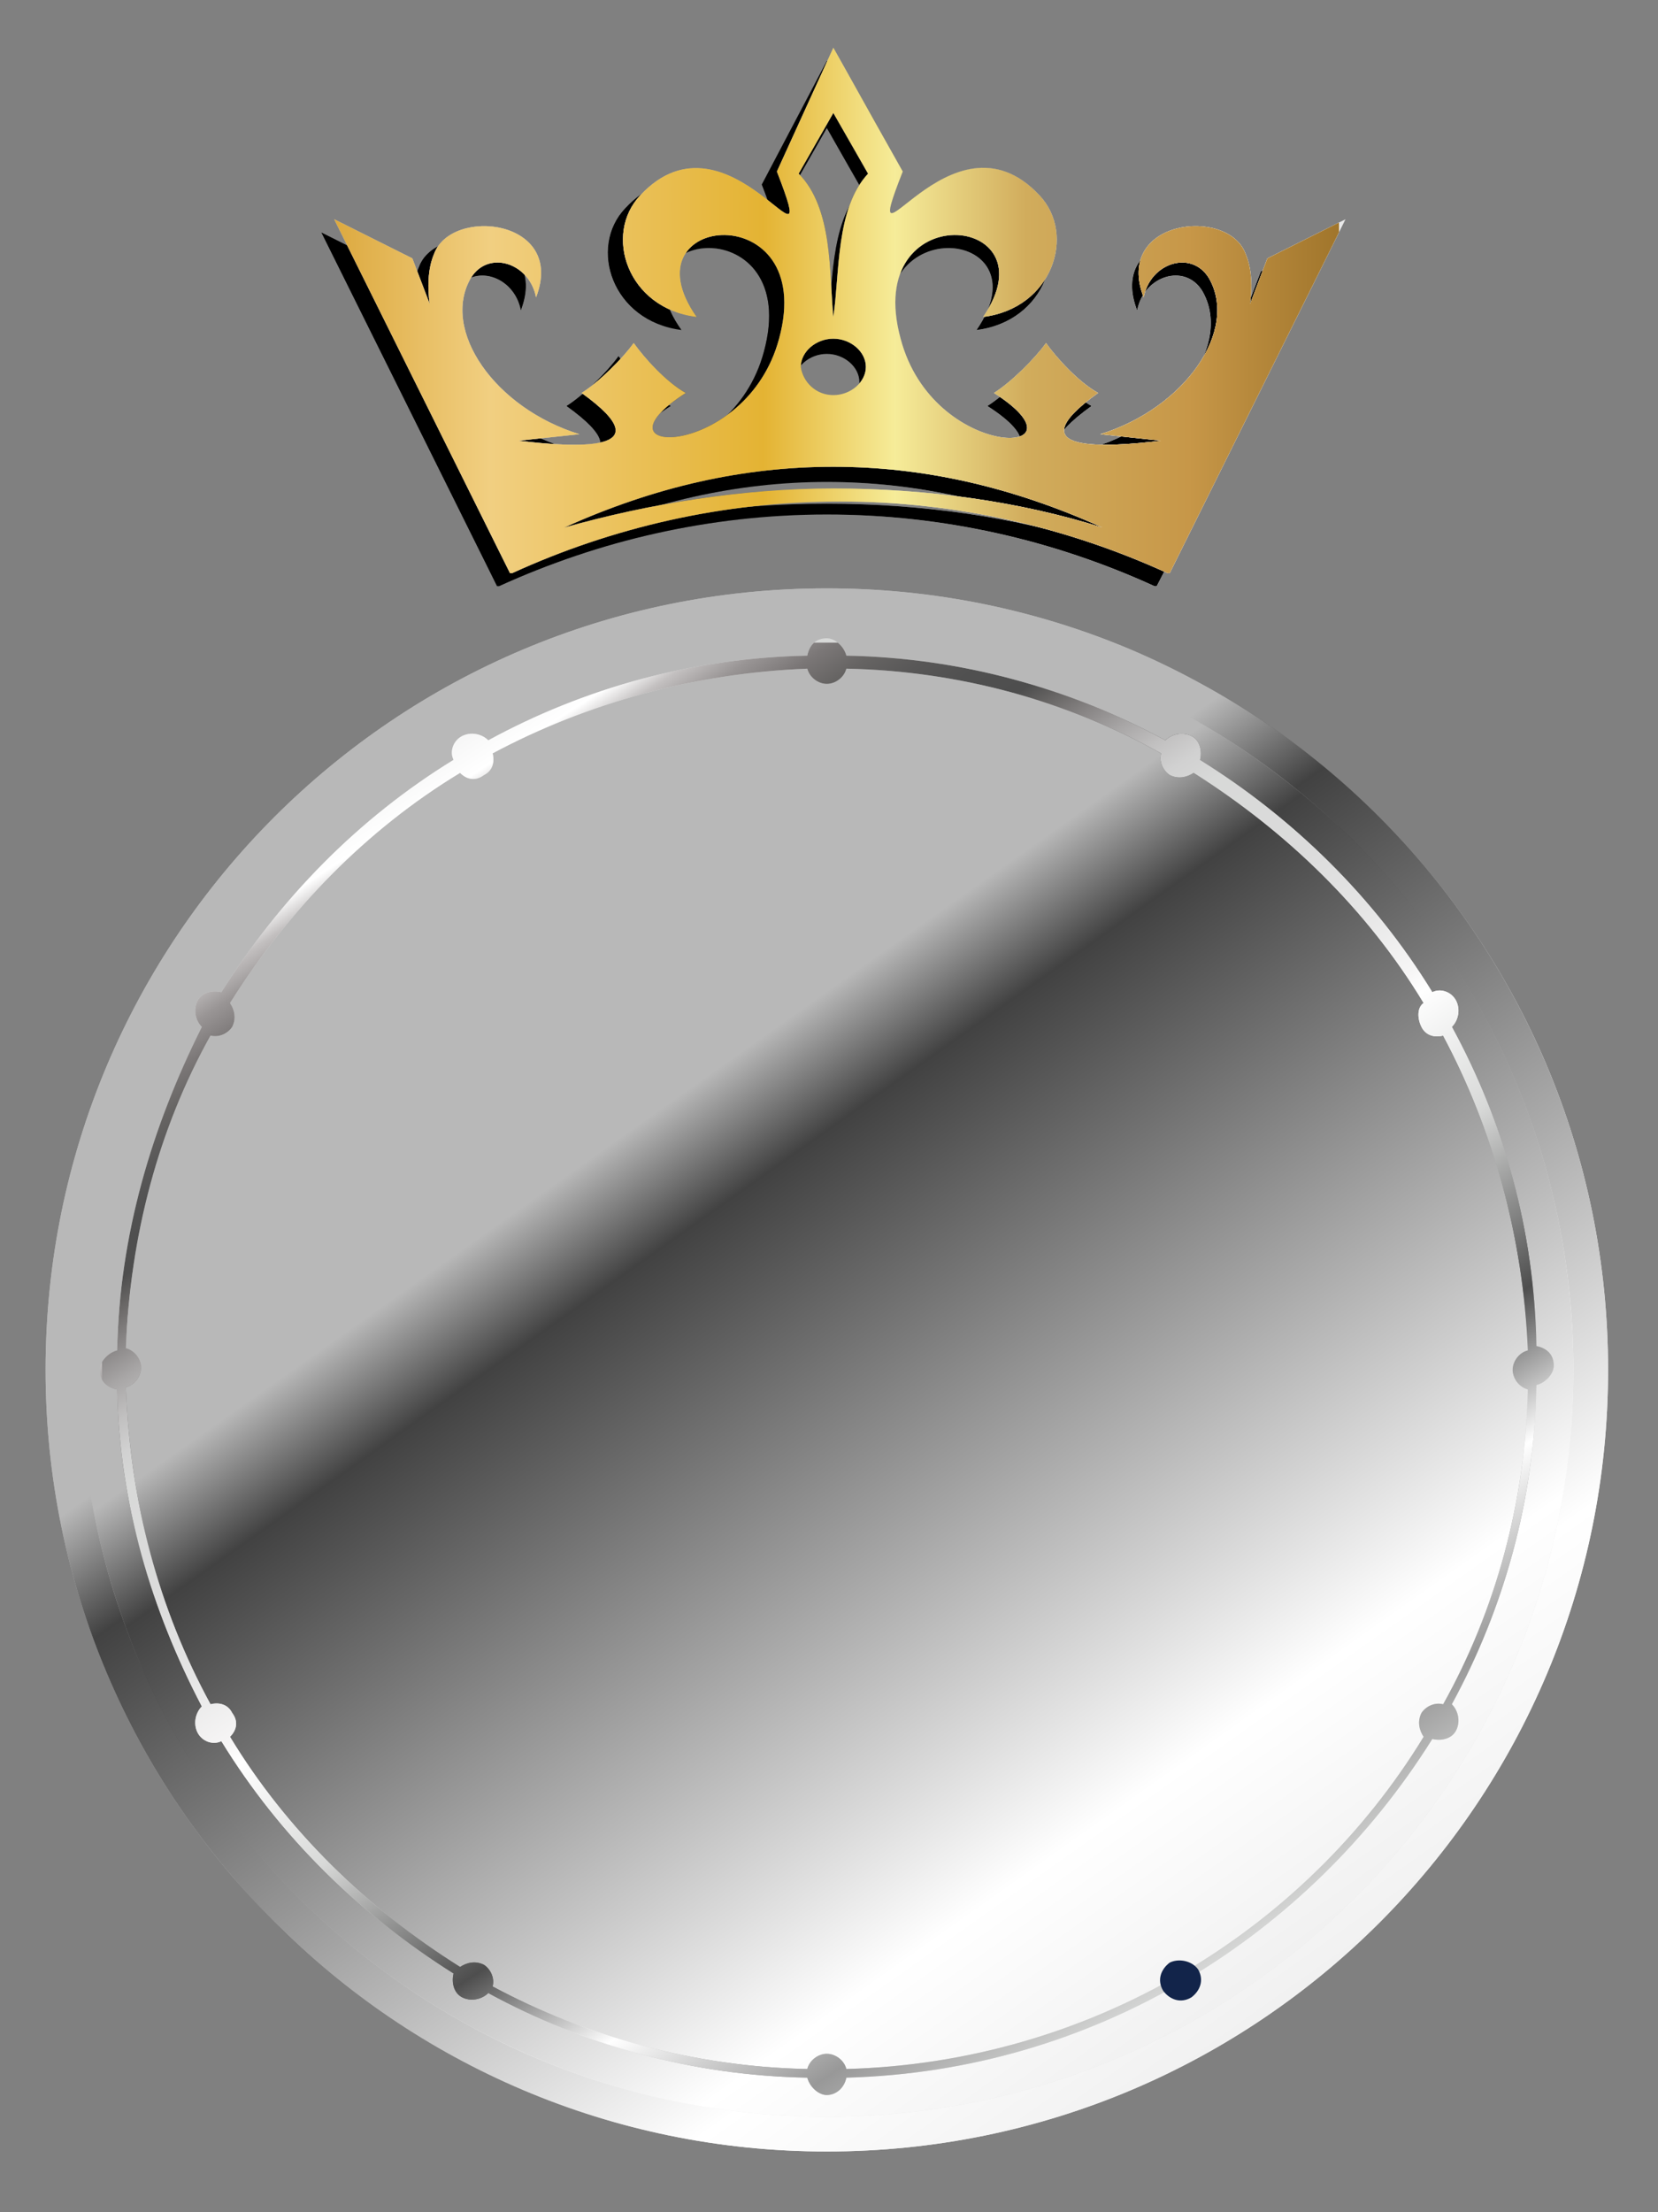 <?xml version="1.0" encoding="utf-8"?>
<!-- Generator: Adobe Illustrator 26.2.1, SVG Export Plug-In . SVG Version: 6.00 Build 0)  -->
<svg version="1.1" id="Layer_1" xmlns="http://www.w3.org/2000/svg" xmlns:xlink="http://www.w3.org/1999/xlink" x="0px" y="0px"
	 viewBox="0 0 76.4 101.9" style="enable-background:new 0 0 76.4 101.9;" xml:space="preserve">
<rect x="0" y="0" width="76.4" height="101.9" fill="#808080" stroke="none"/>
<style type="text/css">
	
		.st0{clip-path:url(#SVGID_00000001641057415245093500000002854380732407738003_);fill:url(#SVGID_00000033368093769354423870000018011228889106374321_);}
	
		.st1{clip-path:url(#SVGID_00000105397997174009046510000013556334609618953140_);fill:url(#SVGID_00000132800249181434843510000012284175355557740222_);}
	
		.st2{clip-path:url(#SVGID_00000093159631330316523890000007628327205613098382_);fill:url(#SVGID_00000109014787258121660350000009269436648233074361_);}
	
		.st3{clip-path:url(#SVGID_00000084502192806734649170000002041392040214756505_);fill:url(#SVGID_00000175318457135914536980000016726411565497093295_);}
	.st4{fill-rule:evenodd;clip-rule:evenodd;fill:url(#SVGID_00000093865216295969951910000011590981028784165010_);}
	.st5{fill-rule:evenodd;clip-rule:evenodd;fill:#010101;}
	.st6{fill-rule:evenodd;clip-rule:evenodd;fill:#818181;}
	.st7{fill-rule:evenodd;clip-rule:evenodd;fill:#333333;}
	.st8{fill-rule:evenodd;clip-rule:evenodd;fill:#1A1A1A;}
	
		.st9{clip-path:url(#SVGID_00000030451753158866474360000016631466969523969725_);fill:url(#SVGID_00000115497603354362693380000012174358570255770274_);}
	
		.st10{clip-path:url(#SVGID_00000076599459024323141950000004469858047391402881_);fill:url(#SVGID_00000016762906297769637010000014133202328897050045_);}
	
		.st11{clip-path:url(#SVGID_00000112614783796160612620000014769934196171062413_);fill:url(#SVGID_00000026137299889711045730000007241962436765179800_);}
	.st12{fill-rule:evenodd;clip-rule:evenodd;fill:#12244A;}
	
		.st13{clip-path:url(#SVGID_00000181779510601968074830000015399234334478340784_);fill:url(#SVGID_00000068662730830830043480000017840556524507186353_);}
	.st14{clip-path:url(#SVGID_00000156574474704578603230000011004819891655697066_);}
	
		.st15{clip-path:url(#SVGID_00000134241857918482318060000018174966640337424308_);fill:url(#SVGID_00000168091892767769654230000000462965491541012355_);}
	
		.st16{clip-path:url(#SVGID_00000041288630713041836420000008087303985485960322_);fill:url(#SVGID_00000035521516865203638000000002416733469926280383_);}
</style>
<g>
	<g>
		<defs>
			<path id="SVGID_1_" d="M38.1,93.9C55.1,93.9,69,80.1,69,63.1S55.1,32.2,38.1,32.2C21,32.2,7.2,46,7.2,63.1S21,93.9,38.1,93.9
				 M38.1,94.4c17.3,0,31.3-14,31.3-31.3c0-17.3-14-31.3-31.3-31.3c-17.3,0-31.3,14-31.3,31.3C6.8,80.3,20.8,94.4,38.1,94.4z"/>
		</defs>
		
			<linearGradient id="SVGID_00000065796949822076857980000001818341330315166905_" gradientUnits="userSpaceOnUse" x1="23.967" y1="43.115" x2="53.477" y2="84.785">
			<stop  offset="0.297" style="stop-color:#B8B8B8"/>
			<stop  offset="0.364" style="stop-color:#424242"/>
			<stop  offset="0.79" style="stop-color:#FFFFFF"/>
			<stop  offset="1" style="stop-color:#E8E8E8"/>
		</linearGradient>
		
			<use xlink:href="#SVGID_1_"  style="overflow:visible;fill-rule:evenodd;clip-rule:evenodd;fill:url(#SVGID_00000065796949822076857980000001818341330315166905_);"/>
		<clipPath id="SVGID_00000154385283300860594090000016189416198110392742_">
			<use xlink:href="#SVGID_1_"  style="overflow:visible;"/>
		</clipPath>
		
			<linearGradient id="SVGID_00000052825889387213942900000008502946057605086649_" gradientUnits="userSpaceOnUse" x1="18.402" y1="35.257" x2="59.537" y2="93.342">
			<stop  offset="0.297" style="stop-color:#B8B8B8"/>
			<stop  offset="0.364" style="stop-color:#424242"/>
			<stop  offset="0.79" style="stop-color:#FFFFFF"/>
			<stop  offset="1" style="stop-color:#E8E8E8"/>
		</linearGradient>
		
			<rect x="6.8" y="31.8" style="clip-path:url(#SVGID_00000154385283300860594090000016189416198110392742_);fill:url(#SVGID_00000052825889387213942900000008502946057605086649_);" width="62.6" height="62.6"/>
	</g>
	<g>
		<defs>
			<path id="SVGID_00000129198280026113223010000006995958669547204739_" d="M38,92.2c16.1,0,29.1-13,29.1-29c0-16-13-29-29.1-29
				s-29.1,13-29.1,29C8.9,79.2,21.9,92.2,38,92.2 M38,92.9c16.5,0,29.8-13.3,29.8-29.8S54.5,33.4,38,33.4
				c-16.5,0-29.8,13.3-29.8,29.8S21.5,92.9,38,92.9z"/>
		</defs>
		
			<linearGradient id="SVGID_00000158733106600934980880000018409290177771091894_" gradientUnits="userSpaceOnUse" x1="24.537" y1="44.148" x2="52.623" y2="83.807">
			<stop  offset="0.297" style="stop-color:#B8B8B8"/>
			<stop  offset="0.364" style="stop-color:#424242"/>
			<stop  offset="0.79" style="stop-color:#FFFFFF"/>
			<stop  offset="1" style="stop-color:#E8E8E8"/>
		</linearGradient>
		
			<use xlink:href="#SVGID_00000129198280026113223010000006995958669547204739_"  style="overflow:visible;fill-rule:evenodd;clip-rule:evenodd;fill:url(#SVGID_00000158733106600934980880000018409290177771091894_);"/>
		<clipPath id="SVGID_00000101782601997080626590000014508682498347498629_">
			<use xlink:href="#SVGID_00000129198280026113223010000006995958669547204739_"  style="overflow:visible;"/>
		</clipPath>
		
			<linearGradient id="SVGID_00000114031500422470177270000011452019089648348338_" gradientUnits="userSpaceOnUse" x1="19.239" y1="36.666" x2="58.395" y2="91.958">
			<stop  offset="0.297" style="stop-color:#B8B8B8"/>
			<stop  offset="0.364" style="stop-color:#424242"/>
			<stop  offset="0.79" style="stop-color:#FFFFFF"/>
			<stop  offset="1" style="stop-color:#E8E8E8"/>
		</linearGradient>
		
			<rect x="8.1" y="33.4" style="clip-path:url(#SVGID_00000101782601997080626590000014508682498347498629_);fill:url(#SVGID_00000114031500422470177270000011452019089648348338_);" width="59.7" height="59.5"/>
	</g>
	<g>
		<g>
			<defs>
				<path id="SVGID_4_" d="M38,35.2c-15.4,0-27.9,12.5-27.9,27.9S22.6,90.9,38,90.9c15.4,0,27.9-12.5,27.9-27.9S53.4,35.2,38,35.2"
					/>
			</defs>
			
				<linearGradient id="SVGID_00000141454325504164049300000015335637364628163495_" gradientUnits="userSpaceOnUse" x1="51.821" y1="70.981" x2="26.259" y2="56.222">
				<stop  offset="0" style="stop-color:#482C15"/>
				<stop  offset="3.000000e-02" style="stop-color:#F1CF81"/>
				<stop  offset="0.1" style="stop-color:#A7722A"/>
				<stop  offset="0.14" style="stop-color:#FADD85"/>
				<stop  offset="0.22" style="stop-color:#DA9F43"/>
				<stop  offset="0.34" style="stop-color:#8F5A24"/>
				<stop  offset="0.5" style="stop-color:#D8A74D"/>
				<stop  offset="0.66" style="stop-color:#F5E380"/>
				<stop  offset="0.72" style="stop-color:#DAC163"/>
				<stop  offset="0.83" style="stop-color:#A0752B"/>
				<stop  offset="1" style="stop-color:#664319"/>
			</linearGradient>
			
				<use xlink:href="#SVGID_4_"  style="overflow:visible;fill-rule:evenodd;clip-rule:evenodd;fill:url(#SVGID_00000141454325504164049300000015335637364628163495_);"/>
			<clipPath id="SVGID_00000061468737818969460610000006644132024006415013_">
				<use xlink:href="#SVGID_4_"  style="overflow:visible;"/>
			</clipPath>
			
				<linearGradient id="SVGID_00000040543796118183419230000004936850682999262655_" gradientUnits="userSpaceOnUse" x1="56.871" y1="73.896" x2="21.959" y2="53.74">
				<stop  offset="0" style="stop-color:#482C15"/>
				<stop  offset="3.000000e-02" style="stop-color:#F1CF81"/>
				<stop  offset="0.1" style="stop-color:#A7722A"/>
				<stop  offset="0.14" style="stop-color:#FADD85"/>
				<stop  offset="0.22" style="stop-color:#DA9F43"/>
				<stop  offset="0.34" style="stop-color:#8F5A24"/>
				<stop  offset="0.5" style="stop-color:#D8A74D"/>
				<stop  offset="0.66" style="stop-color:#F5E380"/>
				<stop  offset="0.72" style="stop-color:#DAC163"/>
				<stop  offset="0.83" style="stop-color:#A0752B"/>
				<stop  offset="1" style="stop-color:#664319"/>
			</linearGradient>
			
				<rect x="10.2" y="35.2" style="clip-path:url(#SVGID_00000061468737818969460610000006644132024006415013_);fill:url(#SVGID_00000040543796118183419230000004936850682999262655_);" width="55.7" height="55.7"/>
		</g>
		<g>
			<defs>
				<path id="SVGID_3_" d="M38,36.3c-14.7,0-26.7,11.9-26.7,26.7S23.3,89.7,38,89.7c14.7,0,26.7-11.9,26.7-26.7S52.7,36.3,38,36.3"
					/>
			</defs>
			
				<linearGradient id="SVGID_00000054950348387256090230000009828024756443054247_" gradientUnits="userSpaceOnUse" x1="11.354" y1="63.01" x2="64.676" y2="63.01">
				<stop  offset="0" style="stop-color:#DCA83D"/>
				<stop  offset="0.16" style="stop-color:#D99E3A"/>
				<stop  offset="0.54" style="stop-color:#F3F3BA"/>
				<stop  offset="0.56" style="stop-color:#F6EC99"/>
				<stop  offset="0.69" style="stop-color:#D6B767"/>
				<stop  offset="0.85" style="stop-color:#D1AC5C"/>
				<stop  offset="1" style="stop-color:#E0C77D"/>
			</linearGradient>
			
				<use xlink:href="#SVGID_3_"  style="overflow:visible;fill-rule:evenodd;clip-rule:evenodd;fill:url(#SVGID_00000054950348387256090230000009828024756443054247_);"/>
			<clipPath id="SVGID_00000134208514345009348430000013397225872431117501_">
				<use xlink:href="#SVGID_3_"  style="overflow:visible;"/>
			</clipPath>
			
				<linearGradient id="SVGID_00000027562627821374517220000015825184554167169712_" gradientUnits="userSpaceOnUse" x1="11.354" y1="63.01" x2="64.676" y2="63.01">
				<stop  offset="0" style="stop-color:#DCA83D"/>
				<stop  offset="0.16" style="stop-color:#D99E3A"/>
				<stop  offset="0.54" style="stop-color:#F3F3BA"/>
				<stop  offset="0.56" style="stop-color:#F6EC99"/>
				<stop  offset="0.69" style="stop-color:#D6B767"/>
				<stop  offset="0.85" style="stop-color:#D1AC5C"/>
				<stop  offset="1" style="stop-color:#E0C77D"/>
			</linearGradient>
			
				<rect x="11.4" y="36.3" style="clip-path:url(#SVGID_00000134208514345009348430000013397225872431117501_);fill:url(#SVGID_00000027562627821374517220000015825184554167169712_);" width="53.3" height="53.3"/>
		</g>
		
			<linearGradient id="SVGID_00000095297090773714778150000005461586496634823858_" gradientUnits="userSpaceOnUse" x1="42.521" y1="72.722" x2="42.521" y2="72.722">
			<stop  offset="0" style="stop-color:#DCA83D"/>
			<stop  offset="0.16" style="stop-color:#D99E3A"/>
			<stop  offset="0.3" style="stop-color:#A46C29"/>
			<stop  offset="0.49" style="stop-color:#8F5824"/>
			<stop  offset="0.88" style="stop-color:#D1AC5C"/>
			<stop  offset="1" style="stop-color:#E0C77D"/>
		</linearGradient>
		<path style="fill-rule:evenodd;clip-rule:evenodd;fill:url(#SVGID_00000095297090773714778150000005461586496634823858_);" d="
			M42.5,72.7"/>
	</g>
	<g>
		<path class="st5" d="M18,74.5c0-0.2-0.1-0.2-0.1-0.8c0-0.3,0-0.7,0.1-1.1c0.1-0.4,0.3-0.7,0.6-1c0-0.1,0-0.2,0-0.3v0l0,0
			c0-0.5,0.2-0.9,0.4-1.2c-1.2,0.7-2.3,1.3-3.5,2c-0.1,0-0.2,0.1-0.3,0.1c-0.8,0.2-1.4-0.5-1.8-1.1c-0.3-0.6-0.6-1.5-0.1-2.1
			c0.1-0.1,0.2-0.2,0.3-0.2c2-1.1,4-2.3,6.1-3.5c0-0.2,0-0.3,0-0.5c0-1.1,1.5-2.3,2.5-1.9c0.3,0.1,0.5,0.2,0.8,0.3
			c-0.1-0.2-0.1-0.4-0.2-0.6c0,0,0-0.1,0-0.1c-0.1,0-0.2,0-0.3,0c-0.5,0-0.9-0.1-1.3-0.4c-0.6-0.5-0.8-1.2-0.6-1.9
			c0.2-1.2,0.4-2.4,0.7-3.6c0-0.1,0.1-0.3,0.1-0.4c0,0,0,0,0,0c-0.3-0.2-0.7-0.4-0.9-0.7c-1,0.6-2.1,0.8-3.3,0.6
			c-0.6-0.1-1.2-0.4-1.4-1c-0.2-0.7,0.2-1.4,0.7-1.9c0.8-0.8,1.7-1.6,2.5-2.5c-0.2-3.4-0.4-6.9-0.6-10.3c-0.1-1.8,0.5-2.6,2-3.4
			c5.1-2.7,10.5-4.2,16.2-4.6c0.9-0.1,2-0.1,2.8,0.3c0.7,0.4,1.2,1,1.4,1.8c0.9,2.6,1.9,5.2,2.8,7.8c0.5,0,1-0.1,1.4-0.1
			c0.6,0,1.4-0.2,1.9,0.3c0.6,0.6,0.4,1.5,0.2,2.1c-0.4,1.4-1.4,2.4-2.6,3.2c0.1,1.2,0,2.3-0.5,3.5c-0.3,0.8-0.3,1.5-0.1,2.3
			c0.4,1.4,0.8,2.8,1.2,4.2c0.2-0.1,0.5-0.1,0.7-0.2c0.5-0.1,1.1-0.2,1.6,0.1c0.4,0.3,0.5,0.7,0.6,1.1c0.3,0,0.6,0.1,0.9,0.3
			c0.2,0.2,0.3,0.5,0.5,0.8c0.2,0.4,0.4,0.8,0.5,1.2c0.1,0.2,0.2,0.5,0.3,0.7c0.3,0.5,0.7,1,1,1.5c0.4,0.5,0.8,1.1,1.3,1.5
			c0.6,0.6,1.1,1.1,1.7,1.7c0,0,0.9,0.8,1.9,2.1c1.9,2.3,3.7,6.4,4,7.1c0,0,0.1,0.4,0.1,0.4c0,0,0,0.2,0,0.2
			c0.1,0.5,0.2,1.1,0.2,1.7c0,0.8-0.1,1.4-0.2,2c-0.5,0.7-10.3,13-25.6,11.2c-11.5-1.3-18-9.7-19.2-11.2c-0.1-0.2-0.3-0.6-0.6-1
			c-0.4-0.7-0.6-1.2-0.5-1.5c0.1-0.5,0.4-0.8,0.9-1.2C16.8,75.2,17.9,75.2,18,74.5z"/>
		<path class="st6" d="M20.6,68.2c0.2-0.4,0.6-0.7,0.9-0.8c0.2-0.1,0.5,0.1,0.7,0.2c-0.2,0-0.4,0-0.6,0.1c-0.4,0.1-0.8,0.5-0.9,0.8
			c-0.1,0.2-0.1,0.3-0.1,0.5C20.6,68.8,20.6,68.7,20.6,68.2"/>
		<path class="st6" d="M22.7,68c-0.5-1-1.8-2.5-2.1-2.4c-0.1-0.3-0.1-0.5-0.1-0.9c0-0.6,0.9-1.3,1.5-1.1c-0.3,0-0.6,0.1-0.8,0.4
			c0.7-0.2,0.8-0.1,1.1,0.1c-1.4,0.1-1.2,0.8-0.9,1.7c0.1,0.4,0.6,0.2,1.2-0.2c-0.6,0.9-0.3,0.9,0.3,1.9c2.2,0.7,1.2,1.6-0.3,1
			c-0.7-0.3-1.2,0.6-1.3,1.1c-0.1,0.6-0.3,0.8-0.9,0.9c-0.9,0.2-0.7,1.5-0.3,3.3c-0.5-1-0.8-1.3-1-0.9c-0.2,0.4-0.3,1-0.2,1.8
			c-0.3-1.7-0.2-1.8,0.5-2.8v-0.5c0-0.6,0.4-1,0.9-1.1c0.4-0.1,0.6-0.3,0.5-0.7c0.1-0.3,0.1-0.3,0.3-0.6C21.6,68.1,21.5,68,22.7,68"
			/>
		<path class="st7" d="M48.8,60.3c0.9,2,0.8,1.8,2,3.5c2.4,3.3,5.7,4.1,8.9,12.5c-0.9-1.8-2.2-3.1-3.8-4.1c1.6,1.6,3,3.8,3.8,7V80
			h-1.1c-2.1-5.3-5.5-7.8-8.9-7.6c3.5,0.2,6.8,3.4,7.2,7.6h-0.3c-0.9-4.1-4.4-7-6.9-6.9c-4.4,0.3-7.8,3.5-9.5,6.9h-0.6
			c0.4-1.4,1.1-2.8,2.5-4.2c-2.1,1.4-3.5,2.6-4.7,4.2h-1c2.2-4.6,4.6-7.3,10.2-10.6c1.1-0.6,3.5-0.6,5.2-0.6
			c-1.7-0.3-4.2-0.6-5.7,0.1c-4.4,2-6.6,3.7-9.5,6.5c1.2-2.3,2.9-4.6,5.4-6.6c-3.7,2.3-7.8,5.4-10.4,7.9c1.4-1.6,1.9-2,3.2-3.2
			c1.5-1.3-3.1-2.3-0.5-4c4.5-2.9,8.9-5.9,13.4-8.8C48.2,60.2,48.4,60.1,48.8,60.3"/>
		<path class="st7" d="M46.1,58.4c1-0.2,1.1-0.2,1.3,0.7l0.1,0.5l-2.8,1.5c0.3-0.2,0.6-0.4,0.7-0.7c-1.3,0.2,0.3-1.9-0.6-1.4
			c-3.3,2.1-6.4,4.1-9.7,6.2c-0.7,0.4-0.9,0.6-0.8,1.4c0.1,0.5,0.1,0.8,0.2,1.4l-0.5-1.5c-0.3-0.7-0.2-0.9,0.5-1.3l10.1-6.4
			C45.2,58.6,45.6,58.5,46.1,58.4"/>
		<path class="st6" d="M38.3,51.5c-1-1.5-2.2-1.4-3.8-0.1c1.3-0.7,2.6-1.5,3.6,0.3c0.9,1.7,0.1,3.3-1.1,5.3
			C38.5,55.2,39.3,53.1,38.3,51.5"/>
		<path class="st6" d="M43.6,46.8c0.1,0.2,0.1,0.4,0.2,0.6c0.2,1.1,0.2,2.2-0.4,3.6c-0.4,1-0.4,1.9-0.1,2.8c0.5,1.7,0.8,2.7,1.2,4.4
			c-0.9-2.6-1-2.9-1.5-4.4c-0.3-0.9-0.2-1.9,0.1-3C43.3,50.3,44.1,49.3,43.6,46.8"/>
		<path class="st7" d="M19.7,47.8c-0.1-2.6-0.3-4.8-0.4-7.4c-0.1-1.5,0.3-2,1.6-2.6c4.7-2.5,10-4,15.9-4.5c-5.1,0.8-9.9,2-12.5,3.5
			c-8,4.7,4.5,6-3.4,10.3c1.4-0.3,2-0.4,3.7-0.6C22.9,46.8,21.3,47.3,19.7,47.8"/>
		<path class="st7" d="M19.9,50.4c0-0.7-0.1-1.2-0.1-1.9c1.9-0.9,4-1.4,6.1-1.8c-2.1,0.6-3.4,1-4.9,1.6c2-0.5-0.8,1.6,1.1,1.1
			C21.4,49.7,20.6,50,19.9,50.4"/>
		<path class="st6" d="M14.7,71.1c-0.5-0.2-1.2-1.5-0.7-1.8c1.9-1.1,3.8-2.2,5.7-3.3c-1.4,1-2.9,1.9-4.3,2.9
			c-0.6,0.4-0.8,1.8-1.3,0.8C14.1,70.2,14.3,70.7,14.7,71.1"/>
		<path class="st7" d="M20.2,75.8c-3.4,3.5,2.1,2.1,1.5,4.1h-5c-0.2-0.5-0.5-0.9-0.8-1.4c-0.5-1-0.6-1.1,0.2-1.7
			c0.9-0.7,1.8-1.3,2.8-1.9c3.9-2,7.3-3,9.9-1.8c-2.9-0.8-8,1-12.2,4.1C18,76.5,19.3,75.9,20.2,75.8"/>
		<path class="st6" d="M48.8,60.4L48.8,60.4c-0.2,0-0.3,0-0.6,0.2c-4.7,2.9-9.4,5.9-14.1,8.8c4.5-2.9,8.9-5.9,13.4-8.8
			c0.6-0.4,0.8-0.5,1.2-0.3L48.8,60.4z"/>
		<path class="st8" d="M40.2,80c3-7.1,9.4-9.4,13.6-6.9C52.9,72.4,52,72,51,71.7c4.3,0.4,7.1,3,8.7,7.5V80c0,0.3-0.3,0.5-0.6,0.5
			c-0.3,0-0.5-0.2-0.5-0.5c-0.2-0.8-1.2-3.6-3.9-5.8c-1.5-1.3-3.3-1.8-5-1.7c3.5,0.2,6.8,3.4,7.2,7.6h-0.3c-0.9-4.1-4.4-7-6.9-6.9
			C45.3,73.3,41.9,76.5,40.2,80"/>
		<path class="st6" d="M52.3,71.6c-2.6-0.5-6.3,0.5-8.2,2.8c3.1-2.6,6.9-3,9.7-1.3C52.9,72.4,52,72,51,71.7c2,0.2,3.7,0.9,5.1,2
			c-1.5-1.6-3.2-2.5-5.1-2.4C51.5,71.3,51.9,71.4,52.3,71.6"/>
		<path class="st8" d="M48.6,69.4c3.2-0.4,6.1,0.2,8.3,2.4c-0.8-1.1-2.2-2.2-5.3-3c-1.7,0-4.1,0-5.2,0.6c-5.6,3.2-7.9,6-10.2,10.6h1
			c1.7-4.1,4.8-7.1,8.7-9.6C46.8,69.9,47.5,69.5,48.6,69.4"/>
		<path class="st8" d="M39.1,72.3c0.7-1.3,1.7-2.5,2.7-3.6c-2.5,2-4.1,4.2-5.4,6.6c2.9-2.8,5.1-4.5,9.5-6.5
			C43.6,69.6,41.3,70.8,39.1,72.3"/>
		<path class="st6" d="M52.5,68.7c-1.8-0.5-3.6-0.5-5.4-0.2c1.4-0.2,3.2,0,4.5,0.3c3.1,0.9,4.5,1.9,5.3,3c-1-1.8-2.8-3.1-5.5-3.8
			C52,68.3,52.2,68.4,52.5,68.7"/>
		<path class="st8" d="M54.2,67.4c-1.3-1.3-2.5-2.2-3.5-3.6c-1.2-1.7-1-1.5-2-3.5c0.2,1,0.3,1.3-0.5,1.8L37.7,69L48,63.2
			C44.2,66.2,49.5,63.2,54.2,67.4"/>
		<path class="st6" d="M45.1,59c0.5-0.2,1-0.4,1.5-0.4c0.3,0,0.5,0,0.5,0.2c0.1,0.3,0.3,0.5,0.4,0.8l-0.1-0.5
			c-0.3-0.9-0.3-0.9-1.3-0.7c-0.5,0.1-0.9,0.2-1.4,0.4l-10.1,6.4c-0.7,0.4-0.8,0.6-0.5,1.3l0.5,1.5c-0.1-0.5-0.1-0.8-0.2-1.4
			c-0.1-0.8,0.1-0.9,0.8-1.4c3.3-2.1,6.4-4.2,9.7-6.2C45,59,45.1,59,45.1,59"/>
		<path class="st8" d="M18.6,76.9c0.1,0.2-1.5,0.7-1.4,1.3c0,0.7,2.2,1.2,2.1,1.5c0,0-0.1,0.1-0.3,0.1L16.6,80
			c0.7,1.3,2.2,2,3.4,1.6c1.1-0.3,1.6-1.4,1.7-1.6c0-0.1,0.1-0.3,0-0.5c-0.4-1.2-4.5-0.5-1.5-3.6c-0.5,0.1-1,0.3-1.6,0.5
			c-0.8,0.3-1.4,0.6-2,0.9C18.1,76.8,18.5,76.8,18.6,76.9z"/>
		<path class="st6" d="M16.7,76.9c3.5-2.7,8.5-4.9,12.2-3.8c-2.6-1.2-6.1-0.3-9.9,1.8c-1.1,0.6-1.9,1.2-2.8,1.9
			c-0.9,0.7-0.8,0.8-0.2,1.7C15.5,77.8,15.9,77.5,16.7,76.9"/>
		<path class="st6" d="M19.8,41c0-1.6,0.2-2.1,4.5-4.2c2.6-1.5,7.4-2.7,12.5-3.5c-5.9,0.4-11.2,2-15.9,4.5c-1.3,0.7-1.7,1.2-1.6,2.6
			c0.2,2.6,0.3,4.8,0.4,7.4L19.8,41z"/>
		<path class="st6" d="M20,48.8l1-0.5c1.5-0.6,2.8-1,4.9-1.6c-2.1,0.4-4.2,1-6.1,1.8c0,0.7,0.1,1.2,0.1,1.9L20,48.8z"/>
		<path class="st6" d="M19.9,51l-2.8,2.7c-0.3,0.3-0.5,0.6-0.5,0.9c1.6-1.9,10.3-7.9,20.2-10.6c-6.6,1.4-12.7,4.8-16.9,7.6
			c0.5-0.4,1-0.8,1.5-1.2C20.8,50.6,20.3,50.8,19.9,51"/>
	</g>
	<g>
		<defs>
			<path id="SVGID_00000144296695203566785470000012554365873911772075_" d="M38.1,98C57.4,98,73,82.3,73,63.1S57.4,28.2,38.1,28.2
				c-19.3,0-34.9,15.6-34.9,34.9S18.8,98,38.1,98 M38.1,99.1c19.9,0,36-16.1,36-36c0-19.9-16.1-36-36-36c-19.9,0-36,16.1-36,36
				C2.1,82.9,18.2,99.1,38.1,99.1z"/>
		</defs>
		
			<linearGradient id="SVGID_00000020367424000463532110000003224718072645671095_" gradientUnits="userSpaceOnUse" x1="18.699" y1="48.859" x2="61.198" y2="79.981">
			<stop  offset="0.297" style="stop-color:#B8B8B8"/>
			<stop  offset="0.364" style="stop-color:#424242"/>
			<stop  offset="0.79" style="stop-color:#FFFFFF"/>
			<stop  offset="1" style="stop-color:#E8E8E8"/>
		</linearGradient>
		
			<use xlink:href="#SVGID_00000144296695203566785470000012554365873911772075_"  style="overflow:visible;fill-rule:evenodd;clip-rule:evenodd;fill:url(#SVGID_00000020367424000463532110000003224718072645671095_);"/>
		<clipPath id="SVGID_00000131339735476053285000000007361636081497985670_">
			<use xlink:href="#SVGID_00000144296695203566785470000012554365873911772075_"  style="overflow:visible;"/>
		</clipPath>
		
			<linearGradient id="SVGID_00000127023247020285648450000003859068003110625977_" gradientUnits="userSpaceOnUse" x1="15.448" y1="31.087" x2="62.755" y2="97.885">
			<stop  offset="0.297" style="stop-color:#B8B8B8"/>
			<stop  offset="0.364" style="stop-color:#424242"/>
			<stop  offset="0.79" style="stop-color:#FFFFFF"/>
			<stop  offset="1" style="stop-color:#E8E8E8"/>
		</linearGradient>
		
			<rect x="2.1" y="27.1" style="clip-path:url(#SVGID_00000131339735476053285000000007361636081497985670_);fill:url(#SVGID_00000127023247020285648450000003859068003110625977_);" width="72" height="72"/>
	</g>
	<g>
		<defs>
			<path id="SVGID_00000068656231353466646140000009815657250207131061_" d="M38.1,97c18.8,0,34-15.2,34-34c0-18.8-15.2-34-34-34
				c-18.8,0-34,15.2-34,34C4.1,81.8,19.3,97,38.1,97 M38.1,97.5c19,0,34.4-15.4,34.4-34.4c0-19-15.4-34.4-34.4-34.4
				c-19,0-34.4,15.4-34.4,34.4C3.7,82.1,19.1,97.5,38.1,97.5z"/>
		</defs>
		
			<linearGradient id="SVGID_00000023244970821809069710000002096907228900304256_" gradientUnits="userSpaceOnUse" x1="22.569" y1="41.141" x2="55" y2="86.935">
			<stop  offset="0.297" style="stop-color:#B8B8B8"/>
			<stop  offset="0.364" style="stop-color:#424242"/>
			<stop  offset="0.79" style="stop-color:#FFFFFF"/>
			<stop  offset="1" style="stop-color:#E8E8E8"/>
		</linearGradient>
		
			<use xlink:href="#SVGID_00000068656231353466646140000009815657250207131061_"  style="overflow:visible;fill-rule:evenodd;clip-rule:evenodd;fill:url(#SVGID_00000023244970821809069710000002096907228900304256_);"/>
		<clipPath id="SVGID_00000170989597961088766150000010621909265487985313_">
			<use xlink:href="#SVGID_00000068656231353466646140000009815657250207131061_"  style="overflow:visible;"/>
		</clipPath>
		
			<linearGradient id="SVGID_00000092448091633246241080000004551762169212943009_" gradientUnits="userSpaceOnUse" x1="16.454" y1="32.505" x2="61.659" y2="96.34">
			<stop  offset="0.297" style="stop-color:#B8B8B8"/>
			<stop  offset="0.364" style="stop-color:#424242"/>
			<stop  offset="0.79" style="stop-color:#FFFFFF"/>
			<stop  offset="1" style="stop-color:#E8E8E8"/>
		</linearGradient>
		
			<rect x="3.7" y="28.7" style="clip-path:url(#SVGID_00000170989597961088766150000010621909265487985313_);fill:url(#SVGID_00000092448091633246241080000004551762169212943009_);" width="68.8" height="68.8"/>
	</g>
	<g>
		<defs>
			<path id="SVGID_00000088095099599837246270000012384705233525265080_" d="M65.5,47.3c0.2,0.4,0.6,0.5,1,0.4
				c2.3,4.3,3.7,9.3,3.9,14.5c-0.4,0.1-0.7,0.5-0.7,0.9c0,0.4,0.3,0.8,0.7,0.9c-0.1,5.2-1.5,10.2-3.9,14.5c-0.4-0.1-0.8,0.1-1,0.4
				c-0.2,0.4-0.1,0.8,0.1,1.1C60.1,89,50.2,95,39,95.3c-0.1-0.4-0.5-0.7-0.9-0.7c-0.4,0-0.8,0.3-0.9,0.7C32,95.2,27,93.8,22.7,91.5
				c0.1-0.4-0.1-0.8-0.4-1c-0.4-0.2-0.8-0.1-1.1,0.1c-4.3-2.7-8-6.3-10.6-10.6c0.3-0.3,0.4-0.7,0.1-1.1c-0.2-0.4-0.6-0.5-1-0.4
				C7.3,74.1,6,69.2,5.8,63.9c0.4-0.1,0.7-0.5,0.7-0.9c0-0.4-0.3-0.8-0.7-0.9C6,56.9,7.3,52,9.7,47.7c0.4,0.1,0.8-0.1,1-0.4
				c0.2-0.4,0.1-0.8-0.1-1.1c2.7-4.3,6.3-8,10.6-10.6c0.3,0.3,0.7,0.4,1.1,0.1c0.4-0.2,0.5-0.6,0.4-1c4.3-2.3,9.3-3.7,14.5-3.9
				c0.1,0.4,0.5,0.7,0.9,0.7c0.4,0,0.8-0.3,0.9-0.7c5.2,0.1,10.2,1.5,14.5,3.9c-0.1,0.4,0.1,0.8,0.4,1c0.4,0.2,0.8,0.1,1.1-0.1
				c4.3,2.7,8,6.3,10.6,10.6C65.3,46.4,65.3,46.9,65.5,47.3 M39,95.7c11.4-0.3,21.3-6.5,27-15.6c0.4,0.1,0.9,0,1.1-0.4
				c0.2-0.4,0.1-0.9-0.2-1.2c2.4-4.4,3.8-9.4,3.9-14.7c0.4-0.1,0.8-0.5,0.8-0.9c0-0.5-0.3-0.8-0.8-0.9c-0.1-5.3-1.5-10.3-3.9-14.7
				c0.3-0.3,0.4-0.8,0.2-1.2c-0.2-0.4-0.7-0.6-1.1-0.4c-2.7-4.4-6.4-8-10.7-10.7c0.1-0.4,0-0.9-0.4-1.1c-0.4-0.2-0.9-0.1-1.2,0.2
				c-4.4-2.4-9.4-3.8-14.7-3.9c-0.1-0.4-0.5-0.8-0.9-0.8c-0.5,0-0.8,0.3-0.9,0.8c-5.3,0.1-10.3,1.5-14.7,3.9
				c-0.3-0.3-0.8-0.4-1.2-0.2c-0.4,0.2-0.6,0.7-0.4,1.1c-4.4,2.7-8,6.4-10.7,10.7c-0.4-0.1-0.9,0-1.1,0.4c-0.2,0.4-0.1,0.9,0.2,1.2
				C7,51.9,5.5,56.9,5.4,62.2c-0.4,0.1-0.8,0.5-0.8,0.9c0,0.5,0.3,0.8,0.8,0.9C5.5,69.3,7,74.2,9.3,78.6c-0.3,0.3-0.4,0.8-0.2,1.2
				c0.2,0.4,0.7,0.6,1.1,0.4c2.7,4.4,6.4,8,10.7,10.7c-0.1,0.4,0,0.9,0.4,1.1c0.4,0.2,0.9,0.1,1.2-0.2c4.4,2.4,9.4,3.8,14.7,3.9
				c0.1,0.4,0.5,0.8,0.9,0.8C38.5,96.5,38.9,96.2,39,95.7z"/>
		</defs>
		
			<linearGradient id="SVGID_00000146477268606973216530000016972310372647897757_" gradientUnits="userSpaceOnUse" x1="23.028" y1="41.789" x2="54.136" y2="85.717">
			<stop  offset="0" style="stop-color:#D8D9D8"/>
			<stop  offset="0.105" style="stop-color:#FFFFFF"/>
			<stop  offset="0.121" style="stop-color:#C3C0C0"/>
			<stop  offset="0.14" style="stop-color:#999595"/>
			<stop  offset="0.16" style="stop-color:#7B7777"/>
			<stop  offset="0.18" style="stop-color:#666463"/>
			<stop  offset="0.202" style="stop-color:#585757"/>
			<stop  offset="0.224" style="stop-color:#505050"/>
			<stop  offset="0.251" style="stop-color:#4E4E4E"/>
			<stop  offset="0.265" style="stop-color:#676564"/>
			<stop  offset="0.285" style="stop-color:#898686"/>
			<stop  offset="0.305" style="stop-color:#A8A6A6"/>
			<stop  offset="0.326" style="stop-color:#C1C0C0"/>
			<stop  offset="0.345" style="stop-color:#D1D1D1"/>
			<stop  offset="0.365" style="stop-color:#D8D9D8"/>
			<stop  offset="0.433" style="stop-color:#DBDBDB"/>
			<stop  offset="0.488" style="stop-color:#E5E5E5"/>
			<stop  offset="0.538" style="stop-color:#F7F6F6"/>
			<stop  offset="0.551" style="stop-color:#FFFFFF"/>
			<stop  offset="0.634" style="stop-color:#D8D9D8"/>
			<stop  offset="0.746" style="stop-color:#4E4E4E"/>
			<stop  offset="0.829" style="stop-color:#FFFFFF"/>
			<stop  offset="0.923" style="stop-color:#989898"/>
			<stop  offset="1" style="stop-color:#D8D9D8"/>
		</linearGradient>
		
			<use xlink:href="#SVGID_00000088095099599837246270000012384705233525265080_"  style="overflow:visible;fill-rule:evenodd;clip-rule:evenodd;fill:url(#SVGID_00000146477268606973216530000016972310372647897757_);"/>
		<clipPath id="SVGID_00000113326745809562791210000010846727478664852644_">
			<use xlink:href="#SVGID_00000088095099599837246270000012384705233525265080_"  style="overflow:visible;"/>
		</clipPath>
		
			<linearGradient id="SVGID_00000169516323273117884090000017332833883066801801_" gradientUnits="userSpaceOnUse" x1="16.549" y1="30.036" x2="56.056" y2="90.598">
			<stop  offset="0" style="stop-color:#D8D9D8"/>
			<stop  offset="0.105" style="stop-color:#FFFFFF"/>
			<stop  offset="0.121" style="stop-color:#C3C0C0"/>
			<stop  offset="0.14" style="stop-color:#999595"/>
			<stop  offset="0.16" style="stop-color:#7B7777"/>
			<stop  offset="0.18" style="stop-color:#666463"/>
			<stop  offset="0.202" style="stop-color:#585757"/>
			<stop  offset="0.224" style="stop-color:#505050"/>
			<stop  offset="0.251" style="stop-color:#4E4E4E"/>
			<stop  offset="0.265" style="stop-color:#676564"/>
			<stop  offset="0.285" style="stop-color:#898686"/>
			<stop  offset="0.305" style="stop-color:#A8A6A6"/>
			<stop  offset="0.326" style="stop-color:#C1C0C0"/>
			<stop  offset="0.345" style="stop-color:#D1D1D1"/>
			<stop  offset="0.365" style="stop-color:#D8D9D8"/>
			<stop  offset="0.433" style="stop-color:#DBDBDB"/>
			<stop  offset="0.488" style="stop-color:#E5E5E5"/>
			<stop  offset="0.538" style="stop-color:#F7F6F6"/>
			<stop  offset="0.551" style="stop-color:#FFFFFF"/>
			<stop  offset="0.634" style="stop-color:#D8D9D8"/>
			<stop  offset="0.746" style="stop-color:#4E4E4E"/>
			<stop  offset="0.829" style="stop-color:#FFFFFF"/>
			<stop  offset="0.923" style="stop-color:#989898"/>
			<stop  offset="1" style="stop-color:#D8D9D8"/>
		</linearGradient>
		
			<rect x="4.7" y="29.6" style="clip-path:url(#SVGID_00000113326745809562791210000010846727478664852644_);fill:url(#SVGID_00000169516323273117884090000017332833883066801801_);" width="66.9" height="66.9"/>
	</g>
	<path class="st12" d="M53.9,90.4c-0.4,0.3-0.6,0.8-0.3,1.3c0.3,0.4,0.8,0.6,1.3,0.3c0.4-0.3,0.6-0.8,0.3-1.3
		C54.9,90.3,54.3,90.2,53.9,90.4"/>
	<g>
		<g>
			<g>
				<defs>
					<path id="SVGID_00000150822558802401693360000013816858284875747742_" d="M38.1,15.3c0.3-2,0.1-5,1.6-6.6v0l-1.6-2.8l-1.6,2.8
						v0C38,10.3,37.8,13.2,38.1,15.3 M38.1,18.9c0.8,0,1.5-0.6,1.5-1.3c0-0.7-0.7-1.3-1.5-1.3c-0.8,0-1.5,0.6-1.5,1.3
						C36.6,18.3,37.3,18.9,38.1,18.9z M38.1,23.2c4.3,0,8.6,0.6,12.4,1.8c-4.2-1.9-8.3-2.8-12.4-2.8c-4.1,0-8.2,0.9-12.4,2.8
						C29.5,23.8,33.8,23.2,38.1,23.2z M30.2,25.7 M38.1,2.8l3.2,5.7c-2.2,5.6,2.2-3.3,6.3,1.1c1.7,1.8,0.6,5.2-2.6,5.6
						c3.3-4.8-5.6-5.6-3.8,1c1.5,5.7,9,5.5,4.3,2.5c0.8-0.5,1.9-1.6,2.4-2.3c0.5,0.7,1.5,1.8,2.4,2.3c-3.9,2.8,0.4,2.5,2.9,2.2
						c-0.9-0.1-1.9-0.2-2.8-0.3c3.9-1.2,6.4-4.8,5-7.2c-0.8-1.3-2.7-0.7-3,0.9c-1.4-3.6,3.9-4.2,4.7-2c0.3,0.7,0.3,1.6,0.2,2.3
						l0.8-2.1l3.6-1.8L53.3,27l-0.1,0c-4.6-2.1-9.7-3.3-15.1-3.3c-5.4,0-10.5,1.2-15.1,3.3l-0.1,0l-8.1-16.3l3.6,1.8l0.8,2.1
						C19,13.9,19,13,19.3,12.3c0.8-2.2,6.1-1.6,4.7,2c-0.3-1.6-2.2-2.2-3-0.9c-1.4,2.4,1.1,6,5,7.2c-0.9,0.1-1.9,0.2-2.8,0.3
						c2.5,0.3,6.8,0.6,2.9-2.2c0.8-0.5,1.9-1.6,2.4-2.3c0.5,0.7,1.5,1.8,2.4,2.3c-4.7,3,2.8,3.1,4.3-2.5c1.8-6.6-7.2-5.8-3.8-1
						c-3.2-0.4-4.3-3.8-2.6-5.6c4.1-4.4,8.5,4.6,6.3-1.1L38.1,2.8z"/>
				</defs>
				
					<linearGradient id="SVGID_00000091718755751287940520000005704404204903131056_" gradientUnits="userSpaceOnUse" x1="14.775" y1="14.933" x2="61.408" y2="14.933">
					<stop  offset="0.297" style="stop-color:#B8B8B8"/>
					<stop  offset="0.364" style="stop-color:#424242"/>
					<stop  offset="0.79" style="stop-color:#FFFFFF"/>
					<stop  offset="1" style="stop-color:#E8E8E8"/>
				</linearGradient>
				
					<use xlink:href="#SVGID_00000150822558802401693360000013816858284875747742_"  style="overflow:visible;fill-rule:evenodd;clip-rule:evenodd;fill:url(#SVGID_00000091718755751287940520000005704404204903131056_);"/>
				<clipPath id="SVGID_00000012457763826001024370000017588001832810601145_">
					<use xlink:href="#SVGID_00000150822558802401693360000013816858284875747742_"  style="overflow:visible;"/>
				</clipPath>
				
					<linearGradient id="SVGID_00000166641408565499662770000011508737549261678759_" gradientUnits="userSpaceOnUse" x1="24.109" y1="4.694" x2="54.751" y2="27.133">
					<stop  offset="0.297" style="stop-color:#B8B8B8"/>
					<stop  offset="0.364" style="stop-color:#424242"/>
					<stop  offset="0.79" style="stop-color:#FFFFFF"/>
					<stop  offset="1" style="stop-color:#E8E8E8"/>
				</linearGradient>
				
					<rect x="14.8" y="2.8" style="clip-path:url(#SVGID_00000012457763826001024370000017588001832810601145_);fill:url(#SVGID_00000166641408565499662770000011508737549261678759_);" width="46.6" height="24.2"/>
			</g>
			<g>
				<defs>
					<path id="SVGID_00000093863909567804688370000006023093139020173467_" d="M38.1,15.3c0.3-2,0.1-5,1.6-6.6v0l-1.6-2.8l-1.6,2.8
						v0C38,10.3,37.8,13.2,38.1,15.3 M38.1,18.9c0.8,0,1.5-0.6,1.5-1.3c0-0.7-0.7-1.3-1.5-1.3c-0.8,0-1.5,0.6-1.5,1.3
						C36.6,18.3,37.3,18.9,38.1,18.9z M38.1,23.2c4.3,0,8.6,0.6,12.4,1.8c-4.2-1.9-8.3-2.8-12.4-2.8c-4.1,0-8.2,0.9-12.4,2.8
						C29.5,23.8,33.8,23.2,38.1,23.2z M30.2,25.7 M38.1,2.8l3.2,5.7c-2.2,5.6,2.2-3.3,6.3,1.1c1.7,1.8,0.6,5.2-2.6,5.6
						c3.3-4.8-5.6-5.6-3.8,1c1.5,5.7,9,5.5,4.3,2.5c0.8-0.5,1.9-1.6,2.4-2.3c0.5,0.7,1.5,1.8,2.4,2.3c-3.9,2.8,0.4,2.5,2.9,2.2
						c-0.9-0.1-1.9-0.2-2.8-0.3c3.9-1.2,6.4-4.8,5-7.2c-0.8-1.3-2.7-0.7-3,0.9c-1.4-3.6,3.9-4.2,4.7-2c0.3,0.7,0.3,1.6,0.2,2.3
						l0.8-2.1l3.6-1.8L53.3,27l-0.1,0c-4.6-2.1-9.7-3.3-15.1-3.3c-5.4,0-10.5,1.2-15.1,3.3l-0.1,0l-8.1-16.3l3.6,1.8l0.8,2.1
						C19,13.9,19,13,19.3,12.3c0.8-2.2,6.1-1.6,4.7,2c-0.3-1.6-2.2-2.2-3-0.9c-1.4,2.4,1.1,6,5,7.2c-0.9,0.1-1.9,0.2-2.8,0.3
						c2.5,0.3,6.8,0.6,2.9-2.2c0.8-0.5,1.9-1.6,2.4-2.3c0.5,0.7,1.5,1.8,2.4,2.3c-4.7,3,2.8,3.1,4.3-2.5c1.8-6.6-7.2-5.8-3.8-1
						c-3.2-0.4-4.3-3.8-2.6-5.6c4.1-4.4,8.5,4.6,6.3-1.1L38.1,2.8z"/>
				</defs>
				<use xlink:href="#SVGID_00000093863909567804688370000006023093139020173467_"  style="overflow:visible;fill:none;"/>
				<clipPath id="SVGID_00000100347575483933860900000011646191280643557305_">
					<use xlink:href="#SVGID_00000093863909567804688370000006023093139020173467_"  style="overflow:visible;"/>
				</clipPath>
				
					<rect x="14.8" y="2.8" style="clip-path:url(#SVGID_00000100347575483933860900000011646191280643557305_);" width="46.6" height="24.2"/>
			</g>
			<g>
				<defs>
					<path id="SVGID_00000054252909063115330450000008403274824903825042_" d="M38.1,15.3c0.3-2,0.1-5,1.6-6.6v0l-1.6-2.8l-1.6,2.8
						v0C38,10.3,37.8,13.2,38.1,15.3 M38.1,18.9c0.8,0,1.5-0.6,1.5-1.3c0-0.7-0.7-1.3-1.5-1.3c-0.8,0-1.5,0.6-1.5,1.3
						C36.6,18.3,37.3,18.9,38.1,18.9z M38.1,23.2c4.3,0,8.6,0.6,12.4,1.8c-4.2-1.9-8.3-2.8-12.4-2.8c-4.1,0-8.2,0.9-12.4,2.8
						C29.5,23.8,33.8,23.2,38.1,23.2z M30.2,25.7 M38.1,2.8l3.2,5.7c-2.2,5.6,2.2-3.3,6.3,1.1c1.7,1.8,0.6,5.2-2.6,5.6
						c3.3-4.8-5.6-5.6-3.8,1c1.5,5.7,9,5.5,4.3,2.5c0.8-0.5,1.9-1.6,2.4-2.3c0.5,0.7,1.5,1.8,2.4,2.3c-3.9,2.8,0.4,2.5,2.9,2.2
						c-0.9-0.1-1.9-0.2-2.8-0.3c3.9-1.2,6.4-4.8,5-7.2c-0.8-1.3-2.7-0.7-3,0.9c-1.4-3.6,3.9-4.2,4.7-2c0.3,0.7,0.3,1.6,0.2,2.3
						l0.8-2.1l3.6-1.8L53.3,27l-0.1,0c-4.6-2.1-9.7-3.3-15.1-3.3c-5.4,0-10.5,1.2-15.1,3.3l-0.1,0l-8.1-16.3l3.6,1.8l0.8,2.1
						C19,13.9,19,13,19.3,12.3c0.8-2.2,6.1-1.6,4.7,2c-0.3-1.6-2.2-2.2-3-0.9c-1.4,2.4,1.1,6,5,7.2c-0.9,0.1-1.9,0.2-2.8,0.3
						c2.5,0.3,6.8,0.6,2.9-2.2c0.8-0.5,1.9-1.6,2.4-2.3c0.5,0.7,1.5,1.8,2.4,2.3c-4.7,3,2.8,3.1,4.3-2.5c1.8-6.6-7.2-5.8-3.8-1
						c-3.2-0.4-4.3-3.8-2.6-5.6c4.1-4.4,8.5,4.6,6.3-1.1L38.1,2.8z"/>
				</defs>
				<clipPath id="SVGID_00000141455790338281102280000015076282763160125105_">
					<use xlink:href="#SVGID_00000054252909063115330450000008403274824903825042_"  style="overflow:visible;"/>
				</clipPath>
			</g>
		</g>
		<g>
			<g>
				<defs>
					<path id="SVGID_00000095304488691880154360000017219796535394519952_" d="M38.4,14.6c0.3-2,0.1-5,1.6-6.6v0l-1.6-2.8L36.8,8v0
						C38.4,9.6,38.2,12.6,38.4,14.6 M38.4,18.2c0.8,0,1.5-0.6,1.5-1.3c0-0.7-0.7-1.3-1.5-1.3c-0.8,0-1.5,0.6-1.5,1.3
						C37,17.6,37.6,18.2,38.4,18.2z M38.4,22.5c4.3,0,8.6,0.6,12.4,1.8c-4.2-1.9-8.3-2.8-12.4-2.8c-4.1,0-8.2,0.9-12.4,2.8
						C29.9,23.2,34.2,22.5,38.4,22.5z M30.5,25.1 M38.4,2.2l3.2,5.7c-2.2,5.6,2.2-3.3,6.3,1.1c1.7,1.8,0.6,5.2-2.6,5.6
						c3.3-4.8-5.6-5.6-3.8,1c1.5,5.7,9,5.5,4.3,2.5c0.8-0.5,1.9-1.6,2.4-2.3c0.5,0.7,1.5,1.8,2.4,2.3c-3.9,2.8,0.4,2.5,2.9,2.2
						c-0.9-0.1-1.9-0.2-2.8-0.3c3.9-1.2,6.4-4.8,5-7.2c-0.8-1.3-2.7-0.7-3,0.9c-1.4-3.6,3.9-4.2,4.7-2c0.3,0.7,0.3,1.6,0.2,2.3
						l0.8-2.1l3.6-1.8l-8.1,16.3l-0.1,0c-4.6-2.1-9.7-3.3-15.1-3.3c-5.4,0-10.5,1.2-15.1,3.3l-0.1,0l-8.1-16.3l3.6,1.8l0.8,2.1
						c-0.1-0.7-0.1-1.6,0.2-2.3c0.8-2.2,6.1-1.6,4.7,2c-0.3-1.6-2.2-2.2-3-0.9c-1.4,2.4,1.1,6,5,7.2c-0.9,0.1-1.9,0.2-2.8,0.3
						c2.5,0.3,6.8,0.6,2.9-2.2c0.8-0.5,1.9-1.6,2.4-2.3c0.5,0.7,1.5,1.8,2.4,2.3c-4.7,3,2.8,3.1,4.3-2.5c1.8-6.6-7.2-5.8-3.8-1
						c-3.2-0.4-4.3-3.8-2.6-5.6c4.1-4.4,8.5,4.6,6.3-1.1L38.4,2.2z"/>
				</defs>
				
					<linearGradient id="SVGID_00000130618610969855435080000014390111920347413936_" gradientUnits="userSpaceOnUse" x1="15.13" y1="14.271" x2="61.763" y2="14.271">
					<stop  offset="0.297" style="stop-color:#B8B8B8"/>
					<stop  offset="0.364" style="stop-color:#424242"/>
					<stop  offset="0.79" style="stop-color:#FFFFFF"/>
					<stop  offset="1" style="stop-color:#E8E8E8"/>
				</linearGradient>
				
					<use xlink:href="#SVGID_00000095304488691880154360000017219796535394519952_"  style="overflow:visible;fill-rule:evenodd;clip-rule:evenodd;fill:url(#SVGID_00000130618610969855435080000014390111920347413936_);"/>
				<clipPath id="SVGID_00000157294515285223346640000007386952320367136652_">
					<use xlink:href="#SVGID_00000095304488691880154360000017219796535394519952_"  style="overflow:visible;"/>
				</clipPath>
				
					<linearGradient id="SVGID_00000057828575364156285950000001746859667016556726_" gradientUnits="userSpaceOnUse" x1="24.463" y1="4.032" x2="55.105" y2="26.471">
					<stop  offset="0.297" style="stop-color:#B8B8B8"/>
					<stop  offset="0.364" style="stop-color:#424242"/>
					<stop  offset="0.79" style="stop-color:#FFFFFF"/>
					<stop  offset="1" style="stop-color:#E8E8E8"/>
				</linearGradient>
				
					<rect x="15.1" y="2.2" style="clip-path:url(#SVGID_00000157294515285223346640000007386952320367136652_);fill:url(#SVGID_00000057828575364156285950000001746859667016556726_);" width="46.6" height="24.2"/>
			</g>
			<g>
				<defs>
					<path id="SVGID_00000151534948452598392810000017457958229979702414_" d="M38.4,14.6c0.3-2,0.1-5,1.6-6.6v0l-1.6-2.8L36.8,8v0
						C38.4,9.6,38.2,12.6,38.4,14.6 M38.4,18.2c0.8,0,1.5-0.6,1.5-1.3c0-0.7-0.7-1.3-1.5-1.3c-0.8,0-1.5,0.6-1.5,1.3
						C37,17.6,37.6,18.2,38.4,18.2z M38.4,22.5c4.3,0,8.6,0.6,12.4,1.8c-4.2-1.9-8.3-2.8-12.4-2.8c-4.1,0-8.2,0.9-12.4,2.8
						C29.9,23.2,34.2,22.5,38.4,22.5z M30.5,25.1 M38.4,2.2l3.2,5.7c-2.2,5.6,2.2-3.3,6.3,1.1c1.7,1.8,0.6,5.2-2.6,5.6
						c3.3-4.8-5.6-5.6-3.8,1c1.5,5.7,9,5.5,4.3,2.5c0.8-0.5,1.9-1.6,2.4-2.3c0.5,0.7,1.5,1.8,2.4,2.3c-3.9,2.8,0.4,2.5,2.9,2.2
						c-0.9-0.1-1.9-0.2-2.8-0.3c3.9-1.2,6.4-4.8,5-7.2c-0.8-1.3-2.7-0.7-3,0.9c-1.4-3.6,3.9-4.2,4.7-2c0.3,0.7,0.3,1.6,0.2,2.3
						l0.8-2.1l3.6-1.8l-8.1,16.3l-0.1,0c-4.6-2.1-9.7-3.3-15.1-3.3c-5.4,0-10.5,1.2-15.1,3.3l-0.1,0l-8.1-16.3l3.6,1.8l0.8,2.1
						c-0.1-0.7-0.1-1.6,0.2-2.3c0.8-2.2,6.1-1.6,4.7,2c-0.3-1.6-2.2-2.2-3-0.9c-1.4,2.4,1.1,6,5,7.2c-0.9,0.1-1.9,0.2-2.8,0.3
						c2.5,0.3,6.8,0.6,2.9-2.2c0.8-0.5,1.9-1.6,2.4-2.3c0.5,0.7,1.5,1.8,2.4,2.3c-4.7,3,2.8,3.1,4.3-2.5c1.8-6.6-7.2-5.8-3.8-1
						c-3.2-0.4-4.3-3.8-2.6-5.6c4.1-4.4,8.5,4.6,6.3-1.1L38.4,2.2z"/>
				</defs>
				<use xlink:href="#SVGID_00000151534948452598392810000017457958229979702414_"  style="overflow:visible;fill:none;"/>
				<clipPath id="SVGID_00000000936829347310429360000007007274910408656558_">
					<use xlink:href="#SVGID_00000151534948452598392810000017457958229979702414_"  style="overflow:visible;"/>
				</clipPath>
				
					<linearGradient id="SVGID_00000021838179621846832370000008109562898047410603_" gradientUnits="userSpaceOnUse" x1="15.13" y1="14.271" x2="61.763" y2="14.271">
					<stop  offset="0" style="stop-color:#DCA83D"/>
					<stop  offset="0.16" style="stop-color:#F1CF81"/>
					<stop  offset="0.43" style="stop-color:#E4B333"/>
					<stop  offset="0.56" style="stop-color:#F6EC99"/>
					<stop  offset="0.69" style="stop-color:#D1AC5C"/>
					<stop  offset="0.85" style="stop-color:#C79748"/>
					<stop  offset="1" style="stop-color:#A0752B"/>
				</linearGradient>
				
					<rect x="15.1" y="2.2" style="clip-path:url(#SVGID_00000000936829347310429360000007007274910408656558_);fill:url(#SVGID_00000021838179621846832370000008109562898047410603_);" width="46.6" height="24.2"/>
			</g>
			<g>
				<defs>
					<path id="SVGID_00000170266658573878406600000011296017484752051335_" d="M38.4,14.6c0.3-2,0.1-5,1.6-6.6v0l-1.6-2.8L36.8,8v0
						C38.4,9.6,38.2,12.6,38.4,14.6 M38.4,18.2c0.8,0,1.5-0.6,1.5-1.3c0-0.7-0.7-1.3-1.5-1.3c-0.8,0-1.5,0.6-1.5,1.3
						C37,17.6,37.6,18.2,38.4,18.2z M38.4,22.5c4.3,0,8.6,0.6,12.4,1.8c-4.2-1.9-8.3-2.8-12.4-2.8c-4.1,0-8.2,0.9-12.4,2.8
						C29.9,23.2,34.2,22.5,38.4,22.5z M30.5,25.1 M38.4,2.2l3.2,5.7c-2.2,5.6,2.2-3.3,6.3,1.1c1.7,1.8,0.6,5.2-2.6,5.6
						c3.3-4.8-5.6-5.6-3.8,1c1.5,5.7,9,5.5,4.3,2.5c0.8-0.5,1.9-1.6,2.4-2.3c0.5,0.7,1.5,1.8,2.4,2.3c-3.9,2.8,0.4,2.5,2.9,2.2
						c-0.9-0.1-1.9-0.2-2.8-0.3c3.9-1.2,6.4-4.8,5-7.2c-0.8-1.3-2.7-0.7-3,0.9c-1.4-3.6,3.9-4.2,4.7-2c0.3,0.7,0.3,1.6,0.2,2.3
						l0.8-2.1l3.6-1.8l-8.1,16.3l-0.1,0c-4.6-2.1-9.7-3.3-15.1-3.3c-5.4,0-10.5,1.2-15.1,3.3l-0.1,0l-8.1-16.3l3.6,1.8l0.8,2.1
						c-0.1-0.7-0.1-1.6,0.2-2.3c0.8-2.2,6.1-1.6,4.7,2c-0.3-1.6-2.2-2.2-3-0.9c-1.4,2.4,1.1,6,5,7.2c-0.9,0.1-1.9,0.2-2.8,0.3
						c2.5,0.3,6.8,0.6,2.9-2.2c0.8-0.5,1.9-1.6,2.4-2.3c0.5,0.7,1.5,1.8,2.4,2.3c-4.7,3,2.8,3.1,4.3-2.5c1.8-6.6-7.2-5.8-3.8-1
						c-3.2-0.4-4.3-3.8-2.6-5.6c4.1-4.4,8.5,4.6,6.3-1.1L38.4,2.2z"/>
				</defs>
				<clipPath id="SVGID_00000149357029899360080230000001851008116104471995_">
					<use xlink:href="#SVGID_00000170266658573878406600000011296017484752051335_"  style="overflow:visible;"/>
				</clipPath>
			</g>
		</g>
	</g>
</g>
</svg>
